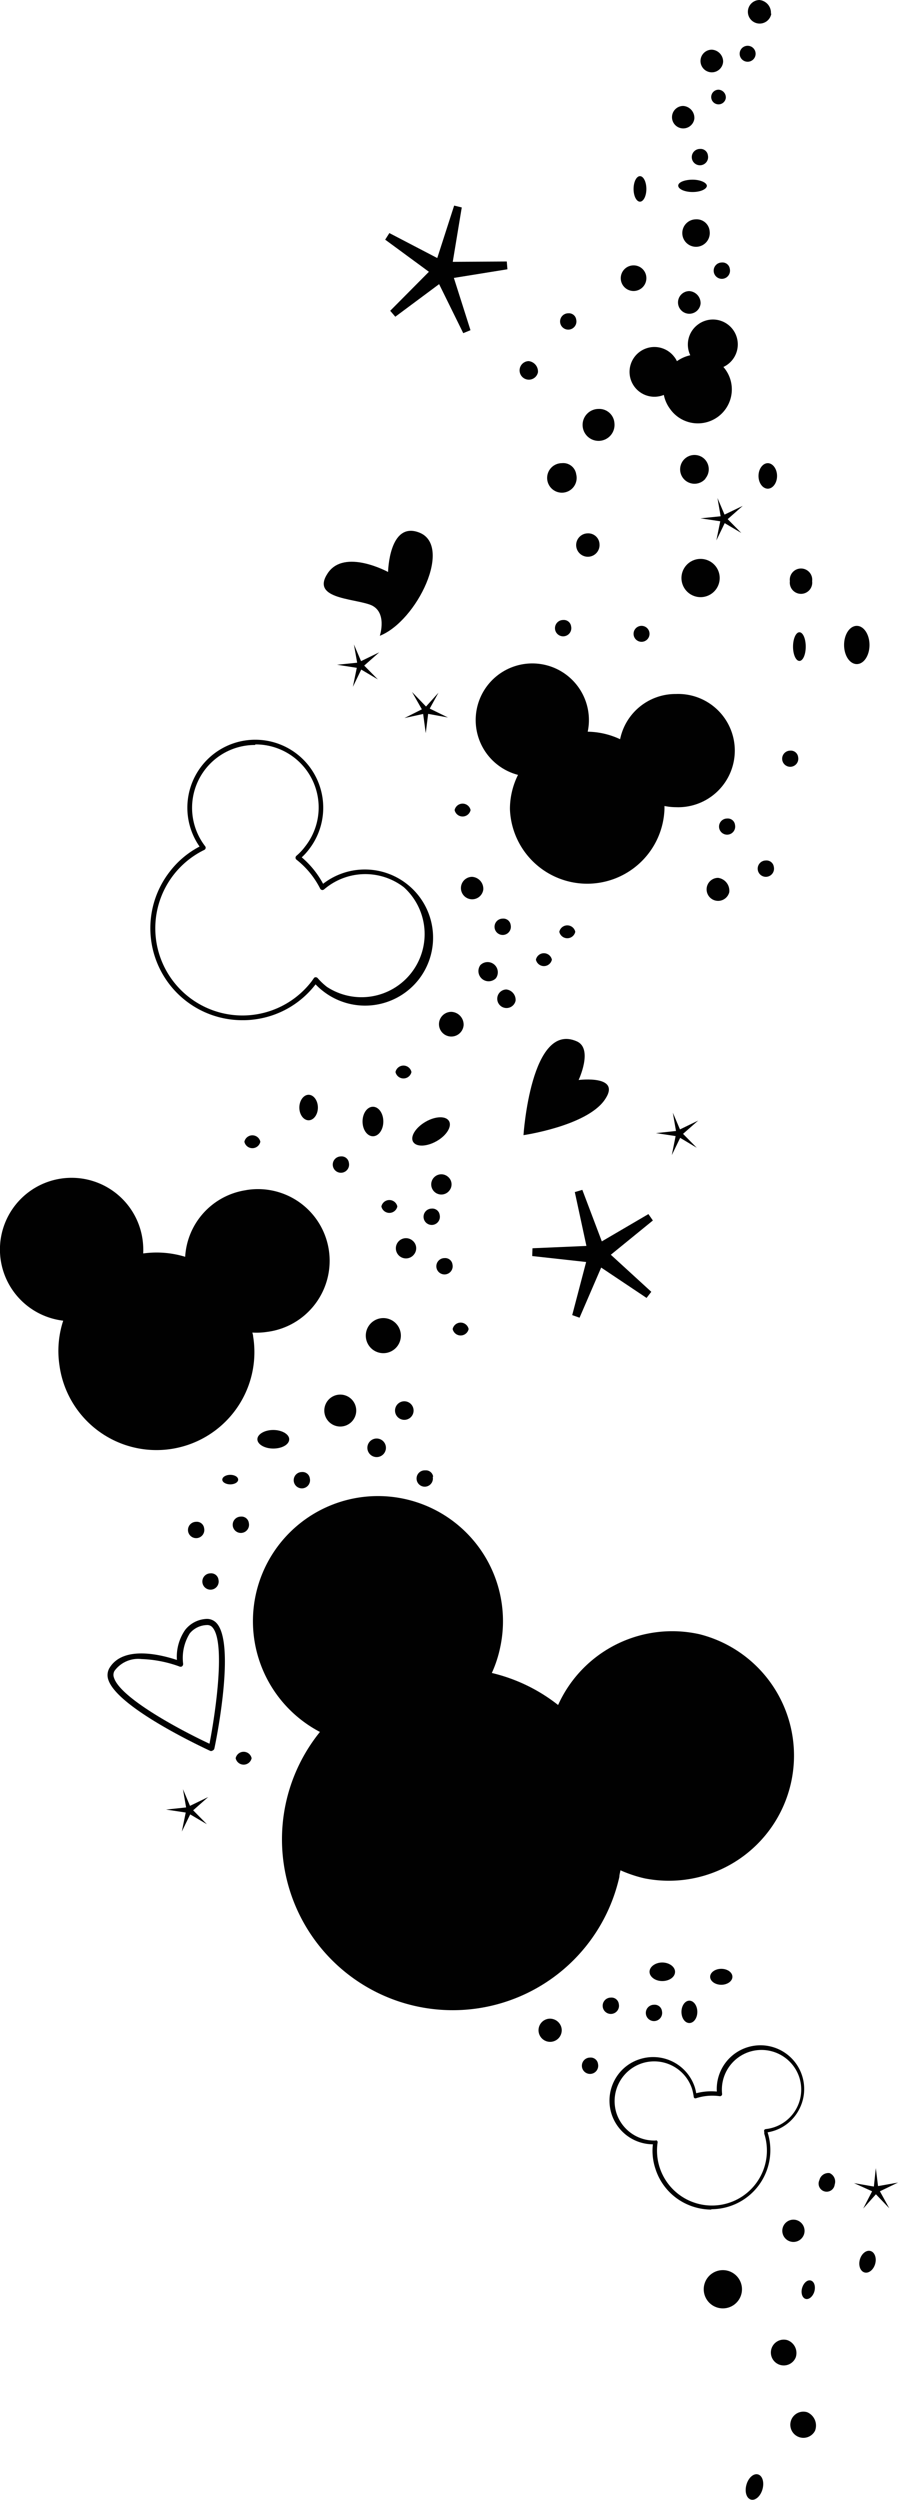 <svg id="Laag_1" data-name="Laag 1" xmlns="http://www.w3.org/2000/svg" viewBox="0 0 96.75 269.22"><path d="M108,104.39a6.09,6.09,0,0,0-6,4.87,8.47,8.47,0,0,0-3.49-.81A6.1,6.1,0,1,0,91,113.1a8.24,8.24,0,0,0-.87,3.68,8.33,8.33,0,0,0,16.65,0c0-.11,0-.22,0-.33a6.26,6.26,0,0,0,1.23.13,6.1,6.1,0,1,0,0-12.19" transform="translate(-35.19 -29.65)" fill="#010101"/><path d="M110.36,64.62a2.68,2.68,0,0,0-.8,3.29,3.94,3.94,0,0,0-1.44.64,2,2,0,0,0-.28-.46,2.68,2.68,0,1,0-1.13,4.09,3.78,3.78,0,0,0,.68,1.52,3.66,3.66,0,1,0,5.83-4.42l-.09-.11a2.68,2.68,0,1,0-2.77-4.55" transform="translate(-35.19 -29.65)" fill="#010101"/><path d="M61.31,139.52a9.91,9.91,0,0,1-7.83-16,9.64,9.64,0,0,1,3.21-2.7,7.32,7.32,0,1,1,11.79.3,6.38,6.38,0,0,1-.78.86A9.83,9.83,0,0,1,70,124.83a7.34,7.34,0,0,1,9,0,7.33,7.33,0,0,1,1.33,10.27,7.34,7.34,0,0,1-10.28,1.33,7,7,0,0,1-.86-.77l0,0a9.86,9.86,0,0,1-6.59,3.78A9.26,9.26,0,0,1,61.31,139.52Zm1.38-29.64a6.77,6.77,0,0,0-5.4,10.9.26.26,0,0,1-.09.4,9.39,9.39,0,1,0,11.56,14.16l.12-.17L69,135a.24.24,0,0,1,.2-.11.31.31,0,0,1,.21.09,7,7,0,0,0,1,.95A6.8,6.8,0,0,0,78.7,125.2h0a6.81,6.81,0,0,0-8.6.24.3.3,0,0,1-.22.06.3.3,0,0,1-.19-.14,9.25,9.25,0,0,0-2.56-3.13.26.26,0,0,1-.1-.2.29.29,0,0,1,.09-.21,5.87,5.87,0,0,0,.94-1,6.79,6.79,0,0,0-5.37-11Z" transform="translate(-35.19 -29.65)" fill="#010101"/><path d="M61.72,157.82A7.71,7.71,0,0,0,55.14,165a10.51,10.51,0,0,0-4.52-.36,8.25,8.25,0,0,0-.08-1.56A7.72,7.72,0,1,0,42,171.88a10.45,10.45,0,0,0-.41,4.77,10.55,10.55,0,1,0,20.87-3.09c0-.13-.05-.26-.08-.4a7.57,7.57,0,0,0,1.57-.07,7.72,7.72,0,1,0-2.26-15.27" transform="translate(-35.19 -29.65)" fill="#010101"/><path d="M111.83,267.61a6.41,6.41,0,0,1-2.89-.7,6.27,6.27,0,0,1-3.14-3.71,6.12,6.12,0,0,1-.27-2.62,4.7,4.7,0,0,1-4.16-6.84,4.64,4.64,0,0,1,2.75-2.33,4.72,4.72,0,0,1,5.92,3,5,5,0,0,1,.16.67,6.37,6.37,0,0,1,2.22-.18,4.71,4.71,0,1,1,8.88,1.9,4.65,4.65,0,0,1-2.74,2.33,5,5,0,0,1-.67.16,6.36,6.36,0,0,1-6.06,8.28Zm-6-7.47a.21.21,0,0,1,.21.25,5.93,5.93,0,0,0,.22,2.68,5.92,5.92,0,0,0,10.9.89,5.92,5.92,0,0,0,.37-4.52l0-.12,0-.09a.25.25,0,0,1,0-.19.23.23,0,0,1,.16-.1,4.28,4.28,0,0,0,3.62-5.56,4.29,4.29,0,0,0-5.38-2.76h0a4.28,4.28,0,0,0-2.94,4.54.23.23,0,0,1-.25.24,5.7,5.7,0,0,0-2.53.21.21.21,0,0,1-.19,0,.19.19,0,0,1-.09-.16,6,6,0,0,0-.18-.84,4.29,4.29,0,0,0-5.38-2.76,4.29,4.29,0,0,0-2.76,5.38,4.28,4.28,0,0,0,4.28,2.94Zm10-9.73h0Z" transform="translate(-35.19 -29.65)" fill="#010101"/><path d="M110.57,205.65a13.48,13.48,0,0,0-15.25,7.62,18.34,18.34,0,0,0-7.14-3.45,12.94,12.94,0,0,0,.86-2.57,13.47,13.47,0,1,0-19.38,8.92,18.4,18.4,0,1,0,32.26,15.61c0-.24.08-.48.12-.71a13.93,13.93,0,0,0,2.6.87,13.48,13.48,0,0,0,5.93-26.29" transform="translate(-35.19 -29.65)" fill="#010101"/><path d="M91.59,151.9s.8-12.3,5.75-10.1c1.78.79.19,4.16.19,4.16s4.76-.6,2.78,2.18-8.72,3.76-8.72,3.76" transform="translate(-35.19 -29.65)" fill="#010101"/><path d="M58,218.22a.35.35,0,0,1-.14,0c-.4-.19-10-4.6-11-7.67a1.52,1.52,0,0,1,.12-1.26c1.53-2.55,5.83-1.35,7.27-.87a5.08,5.08,0,0,1,.89-3.24A3.1,3.1,0,0,1,57.38,204a1.39,1.39,0,0,1,1.16.47c2,2.23,0,12.33-.25,13.47a.3.3,0,0,1-.17.22A.43.43,0,0,1,58,218.22Zm-7.58-9.9a3.15,3.15,0,0,0-2.89,1.27.85.85,0,0,0-.06.74c.7,2.23,7.35,5.74,10.29,7.11.64-3.28,1.76-10.91.32-12.53a.72.72,0,0,0-.62-.25,2.48,2.48,0,0,0-1.82.89,5,5,0,0,0-.72,3.27.33.33,0,0,1-.12.29.32.32,0,0,1-.31,0A13.19,13.19,0,0,0,50.4,208.32Z" transform="translate(-35.19 -29.65)" fill="#010101"/><path d="M76.11,98.13S77,95.43,75,94.75s-6.3-.67-4.5-3.37S77,91.25,77,91.25s.1-5.44,3.3-4.27c3.75,1.36-.17,9.57-4.21,11.15" transform="translate(-35.19 -29.65)" fill="#010101"/><polygon points="62.44 141.91 61.65 141.63 63.15 135.91 57.34 135.27 57.37 134.43 63.18 134.18 61.93 128.38 62.74 128.14 64.84 133.69 69.86 130.75 70.34 131.44 65.81 135.13 70.17 139.12 69.66 139.78 64.77 136.51 62.44 141.91" fill="#010101"/><polygon points="42.59 34.11 42.04 33.47 46.21 29.27 41.5 25.81 41.95 25.1 47.11 27.79 48.93 22.14 49.75 22.34 48.78 28.2 54.6 28.16 54.67 29 48.9 29.93 50.69 35.56 49.91 35.88 47.31 30.6 42.59 34.11" fill="#010101"/><path d="M78.38,173.49a1.89,1.89,0,1,1-1.89-1.89,1.89,1.89,0,0,1,1.89,1.89" transform="translate(-35.19 -29.65)" fill="#010101"/><path d="M73.57,181.56a1.72,1.72,0,1,1-1.72-1.72,1.72,1.72,0,0,1,1.72,1.72" transform="translate(-35.19 -29.65)" fill="#010101"/><path d="M79.75,181.56a1,1,0,1,1-1-1,1,1,0,0,1,1,1" transform="translate(-35.19 -29.65)" fill="#010101"/><path d="M76.77,185.57a1,1,0,1,1-1-1,1,1,0,0,1,1,1" transform="translate(-35.19 -29.65)" fill="#010101"/><path d="M66.35,184.65c0,.57-.77,1-1.72,1s-1.71-.46-1.71-1,.77-1,1.71-1,1.72.46,1.72,1" transform="translate(-35.19 -29.65)" fill="#010101"/><path d="M60.85,189c0,.28-.38.51-.85.51s-.86-.23-.86-.51.38-.52.86-.52.85.23.85.52" transform="translate(-35.19 -29.65)" fill="#010101"/><path d="M107.92,242c0,.57-.62,1-1.38,1s-1.37-.46-1.37-1,.62-1,1.37-1,1.38.46,1.38,1" transform="translate(-35.19 -29.65)" fill="#010101"/><path d="M114.1,242.54c0,.47-.54.86-1.2.86s-1.2-.39-1.2-.86.54-.86,1.2-.86,1.2.38,1.2.86" transform="translate(-35.19 -29.65)" fill="#010101"/><path d="M95.69,248.07a1.25,1.25,0,1,1-1.47-1,1.27,1.27,0,0,1,1.47,1" transform="translate(-35.19 -29.65)" fill="#010101"/><path d="M110.32,246.32c0,.66-.38,1.2-.86,1.2s-.85-.54-.85-1.2.38-1.21.85-1.21.86.54.86,1.21" transform="translate(-35.19 -29.65)" fill="#010101"/><path d="M125.12,264.91a.87.87,0,1,1-1.65-.47,1,1,0,0,1,1.1-.76,1,1,0,0,1,.55,1.23" transform="translate(-35.19 -29.65)" fill="#010101"/><path d="M121.83,270.22a1.2,1.2,0,1,1-.83-1.48,1.21,1.21,0,0,1,.83,1.48" transform="translate(-35.19 -29.65)" fill="#010101"/><path d="M129.48,273.46c-.18.64-.7,1.05-1.15.92s-.68-.75-.5-1.39.7-1.05,1.15-.92.68.75.5,1.39" transform="translate(-35.19 -29.65)" fill="#010101"/><path d="M122.93,276.43c-.16.54-.58.9-.94.8s-.54-.63-.38-1.18.57-.91.94-.8.53.63.38,1.18" transform="translate(-35.19 -29.65)" fill="#010101"/><path d="M120.92,283.53a1.39,1.39,0,1,1-.9-1.86,1.47,1.47,0,0,1,.9,1.86" transform="translate(-35.19 -29.65)" fill="#010101"/><path d="M123,291.43a1.41,1.41,0,1,1-.85-2,1.56,1.56,0,0,1,.85,2" transform="translate(-35.19 -29.65)" fill="#010101"/><path d="M117.34,297.73c-.21.75-.77,1.25-1.25,1.11s-.69-.85-.48-1.6.77-1.25,1.25-1.11.69.85.48,1.6" transform="translate(-35.19 -29.65)" fill="#010101"/><path d="M83.57,150.39c.33.57-.26,1.54-1.33,2.15s-2.2.65-2.54.08.27-1.54,1.34-2.16,2.2-.65,2.53-.07" transform="translate(-35.19 -29.65)" fill="#010101"/><path d="M76.49,150.43c0,.88-.5,1.59-1.12,1.59s-1.12-.71-1.12-1.59.5-1.59,1.12-1.59,1.12.71,1.12,1.59" transform="translate(-35.19 -29.65)" fill="#010101"/><path d="M69.44,148.93c0,.76-.46,1.37-1,1.37s-1-.61-1-1.37.46-1.38,1-1.38,1,.62,1,1.38" transform="translate(-35.19 -29.65)" fill="#010101"/><path d="M78,159.58a.88.88,0,0,1-1.72,0,.88.88,0,0,1,1.72,0" transform="translate(-35.19 -29.65)" fill="#010101"/><path d="M72.78,154.88a.88.88,0,1,1-.86-.69.79.79,0,0,1,.86.69" transform="translate(-35.19 -29.65)" fill="#010101"/><path d="M79.52,145.1a.88.88,0,0,1-1.72,0,.88.88,0,0,1,1.72,0" transform="translate(-35.19 -29.65)" fill="#010101"/><path d="M85.14,140.06a1.33,1.33,0,1,1-1.32-1.44,1.38,1.38,0,0,1,1.32,1.44" transform="translate(-35.19 -29.65)" fill="#010101"/><path d="M90.74,137.42a1,1,0,1,1-1-1.21,1.13,1.13,0,0,1,1,1.21" transform="translate(-35.19 -29.65)" fill="#010101"/><path d="M87.26,125.45a1.21,1.21,0,1,1-1.21-1.37,1.29,1.29,0,0,1,1.21,1.37" transform="translate(-35.19 -29.65)" fill="#010101"/><path d="M113.76,125.74a1.24,1.24,0,1,1-1.2-1.55,1.4,1.4,0,0,1,1.2,1.55" transform="translate(-35.19 -29.65)" fill="#010101"/><path d="M122,99.29c0,.85-.3,1.54-.68,1.54s-.69-.69-.69-1.54.31-1.55.69-1.55.68.69.68,1.55" transform="translate(-35.19 -29.65)" fill="#010101"/><path d="M128.87,99.11c0,1.14-.61,2.06-1.37,2.06s-1.37-.92-1.37-2.06.61-2.06,1.37-2.06,1.37.93,1.37,2.06" transform="translate(-35.19 -29.65)" fill="#010101"/><path d="M122.69,92.24a1.21,1.21,0,1,1-2.4,0,1.21,1.21,0,1,1,2.4,0" transform="translate(-35.19 -29.65)" fill="#010101"/><path d="M112.73,91.9a2.06,2.06,0,1,1-2.06-2.06,2.06,2.06,0,0,1,2.06,2.06" transform="translate(-35.19 -29.65)" fill="#010101"/><path d="M115.13,276.19a2.06,2.06,0,1,1-2.06-2.06,2.06,2.06,0,0,1,2.06,2.06" transform="translate(-35.19 -29.65)" fill="#010101"/><path d="M105.17,97.91a.86.86,0,0,1-1.72,0,.86.86,0,0,1,1.72,0" transform="translate(-35.19 -29.65)" fill="#010101"/><path d="M116.6,35.44a.86.86,0,1,1-1.72,0,.86.86,0,1,1,1.72,0" transform="translate(-35.19 -29.65)" fill="#010101"/><path d="M99.78,88.24a1.26,1.26,0,1,1-1.26-1.15,1.21,1.21,0,0,1,1.26,1.15" transform="translate(-35.19 -29.65)" fill="#010101"/><path d="M111.19,81.21A1.55,1.55,0,1,1,111,79a1.55,1.55,0,0,1,.19,2.18" transform="translate(-35.19 -29.65)" fill="#010101"/><path d="M118.91,80.91c0,.76-.46,1.37-1,1.37s-1-.61-1-1.37.46-1.38,1-1.38,1,.62,1,1.38" transform="translate(-35.19 -29.65)" fill="#010101"/><path d="M101.39,75.24a1.72,1.72,0,1,1-1.72-1.55,1.64,1.64,0,0,1,1.72,1.55" transform="translate(-35.19 -29.65)" fill="#010101"/><path d="M97.27,80.73a1.59,1.59,0,1,1-1.55-1.2,1.41,1.41,0,0,1,1.55,1.2" transform="translate(-35.19 -29.65)" fill="#010101"/><path d="M88.62,135a1.1,1.1,0,0,1-1.68-1.41A1.1,1.1,0,0,1,88.62,135" transform="translate(-35.19 -29.65)" fill="#010101"/><path d="M79.8,164.74a1.09,1.09,0,1,1-.17-1.49,1.06,1.06,0,0,1,.17,1.49" transform="translate(-35.19 -29.65)" fill="#010101"/><path d="M83.61,157.86a1.09,1.09,0,1,1-.17-1.49,1.06,1.06,0,0,1,.17,1.49" transform="translate(-35.19 -29.65)" fill="#010101"/><path d="M104.83,59.61a1.38,1.38,0,1,1-1.38-1.38,1.37,1.37,0,0,1,1.38,1.38" transform="translate(-35.19 -29.65)" fill="#010101"/><path d="M97.27,64.07a.88.88,0,1,1-.86-.68.79.79,0,0,1,.86.68" transform="translate(-35.19 -29.65)" fill="#010101"/><path d="M114.38,118.49a.87.87,0,1,1-.85-.69.78.78,0,0,1,.85.69" transform="translate(-35.19 -29.65)" fill="#010101"/><path d="M121.18,111.18a.87.87,0,1,1-.86-.69.79.79,0,0,1,.86.69" transform="translate(-35.19 -29.65)" fill="#010101"/><path d="M113.82,58.61a.88.88,0,1,1-.86-.69.79.79,0,0,1,.86.69" transform="translate(-35.19 -29.65)" fill="#010101"/><path d="M63.24,152.61a.88.88,0,0,1-1.72,0,.88.88,0,0,1,1.72,0" transform="translate(-35.19 -29.65)" fill="#010101"/><path d="M96.72,97.1a.88.88,0,1,1-.86-.68.79.79,0,0,1,.86.68" transform="translate(-35.19 -29.65)" fill="#010101"/><path d="M111.46,46.38a.88.88,0,1,1-.86-.69.79.79,0,0,1,.86.69" transform="translate(-35.19 -29.65)" fill="#010101"/><path d="M113.39,40.19a.79.79,0,1,1-.78-.88.83.83,0,0,1,.78.88" transform="translate(-35.19 -29.65)" fill="#010101"/><path d="M85.68,172.78a.88.88,0,0,1-1.72,0,.88.88,0,0,1,1.72,0" transform="translate(-35.19 -29.65)" fill="#010101"/><path d="M68.57,188.86a.88.88,0,1,1-.86-.68.79.79,0,0,1,.86.68" transform="translate(-35.19 -29.65)" fill="#010101"/><path d="M58.73,199.78a.88.88,0,1,1-.86-.69.79.79,0,0,1,.86.69" transform="translate(-35.19 -29.65)" fill="#010101"/><path d="M57.18,194.22a.88.88,0,1,1-.86-.68.79.79,0,0,1,.86.68" transform="translate(-35.19 -29.65)" fill="#010101"/><path d="M62,193.67a.88.88,0,1,1-.86-.69.79.79,0,0,1,.86.69" transform="translate(-35.19 -29.65)" fill="#010101"/><path d="M90.21,129.27a.88.88,0,1,1-.86-.69.79.79,0,0,1,.86.69" transform="translate(-35.19 -29.65)" fill="#010101"/><path d="M94.65,133a.88.88,0,0,1-1.72,0,.88.88,0,0,1,1.72,0" transform="translate(-35.19 -29.65)" fill="#010101"/><path d="M101.86,245.47a.88.88,0,1,1-.86-.69.79.79,0,0,1,.86.69" transform="translate(-35.19 -29.65)" fill="#010101"/><path d="M99.62,251.93a.88.88,0,1,1-.86-.69.79.79,0,0,1,.86.69" transform="translate(-35.19 -29.65)" fill="#010101"/><path d="M106.51,246.24a.88.88,0,1,1-.86-.69.79.79,0,0,1,.86.69" transform="translate(-35.19 -29.65)" fill="#010101"/><path d="M97.17,130a.88.88,0,0,1-1.72,0,.88.88,0,0,1,1.72,0" transform="translate(-35.19 -29.65)" fill="#010101"/><path d="M85.89,116.89a.88.88,0,0,1-1.72,0,.88.88,0,0,1,1.72,0" transform="translate(-35.19 -29.65)" fill="#010101"/><path d="M118.56,123a.88.88,0,1,1-.86-.68.79.79,0,0,1,.86.68" transform="translate(-35.19 -29.65)" fill="#010101"/><path d="M83.94,165.83a.88.88,0,1,1-.86-.69.79.79,0,0,1,.86.69" transform="translate(-35.19 -29.65)" fill="#010101"/><path d="M81.81,188.69A.88.88,0,1,1,81,188a.79.79,0,0,1,.86.69" transform="translate(-35.19 -29.65)" fill="#010101"/><path d="M82.56,160.49a.88.88,0,1,1-.86-.68.79.79,0,0,1,.86.68" transform="translate(-35.19 -29.65)" fill="#010101"/><path d="M62.3,219a.88.88,0,0,1-1.72,0,.88.88,0,0,1,1.72,0" transform="translate(-35.19 -29.65)" fill="#010101"/><path d="M93.15,69.74a1,1,0,1,1-1-1.2,1.13,1.13,0,0,1,1,1.2" transform="translate(-35.19 -29.65)" fill="#010101"/><path d="M110.67,62.36A1.22,1.22,0,1,1,109.46,61a1.3,1.3,0,0,1,1.21,1.38" transform="translate(-35.19 -29.65)" fill="#010101"/><path d="M104.83,50c0,.76-.31,1.37-.69,1.37s-.69-.61-.69-1.37.31-1.38.69-1.38.69.62.69,1.38" transform="translate(-35.19 -29.65)" fill="#010101"/><path d="M111.35,49.64c0,.38-.69.69-1.54.69s-1.55-.31-1.55-.69S109,49,109.81,49s1.54.31,1.54.68" transform="translate(-35.19 -29.65)" fill="#010101"/><path d="M110,42.43a1.21,1.21,0,1,1-1.2-1.37,1.29,1.29,0,0,1,1.2,1.37" transform="translate(-35.19 -29.65)" fill="#010101"/><path d="M113.1,36.28A1.22,1.22,0,1,1,111.88,35a1.29,1.29,0,0,1,1.22,1.33" transform="translate(-35.19 -29.65)" fill="#010101"/><path d="M111.65,54.58a1.48,1.48,0,1,1-1.47-1.31,1.4,1.4,0,0,1,1.47,1.31" transform="translate(-35.19 -29.65)" fill="#010101"/><path d="M118.29,31.12A1.27,1.27,0,1,1,117,29.65a1.38,1.38,0,0,1,1.25,1.47" transform="translate(-35.19 -29.65)" fill="#010101"/><polygon points="70.67 122.03 72.79 122.35 72.38 124.4 73.28 122.54 75.07 123.61 73.59 122.11 75.22 120.68 73.26 121.63 72.49 119.83 72.83 121.8 70.67 122.03" fill="#010101"/><polygon points="75.47 55.82 77.6 56.14 77.18 58.2 78.08 56.34 79.87 57.4 78.4 55.91 80.02 54.48 78.06 55.42 77.3 53.63 77.64 55.6 75.47 55.82" fill="#010101"/><polygon points="36.31 71.59 38.44 71.92 38.02 73.97 38.92 72.11 40.71 73.17 39.24 71.68 40.86 70.25 38.9 71.2 38.13 69.4 38.48 71.37 36.31 71.59" fill="#010101"/><polygon points="44.39 74.52 45.45 76.39 43.58 77.33 45.59 76.89 45.87 78.96 46.13 76.88 48.26 77.27 46.3 76.31 47.24 74.6 45.9 76.09 44.39 74.52" fill="#010101"/><polygon points="17.89 194.88 20.01 195.2 19.59 197.25 20.49 195.4 22.29 196.46 20.81 194.96 22.43 193.53 20.47 194.48 19.71 192.68 20.05 194.65 17.89 194.88" fill="#010101"/><polygon points="92.01 235.11 93.96 235.99 93 237.85 94.37 236.31 95.81 237.82 94.8 235.99 96.75 235.05 94.6 235.43 94.36 233.49 94.15 235.48 92.01 235.11" fill="#010101"/></svg>